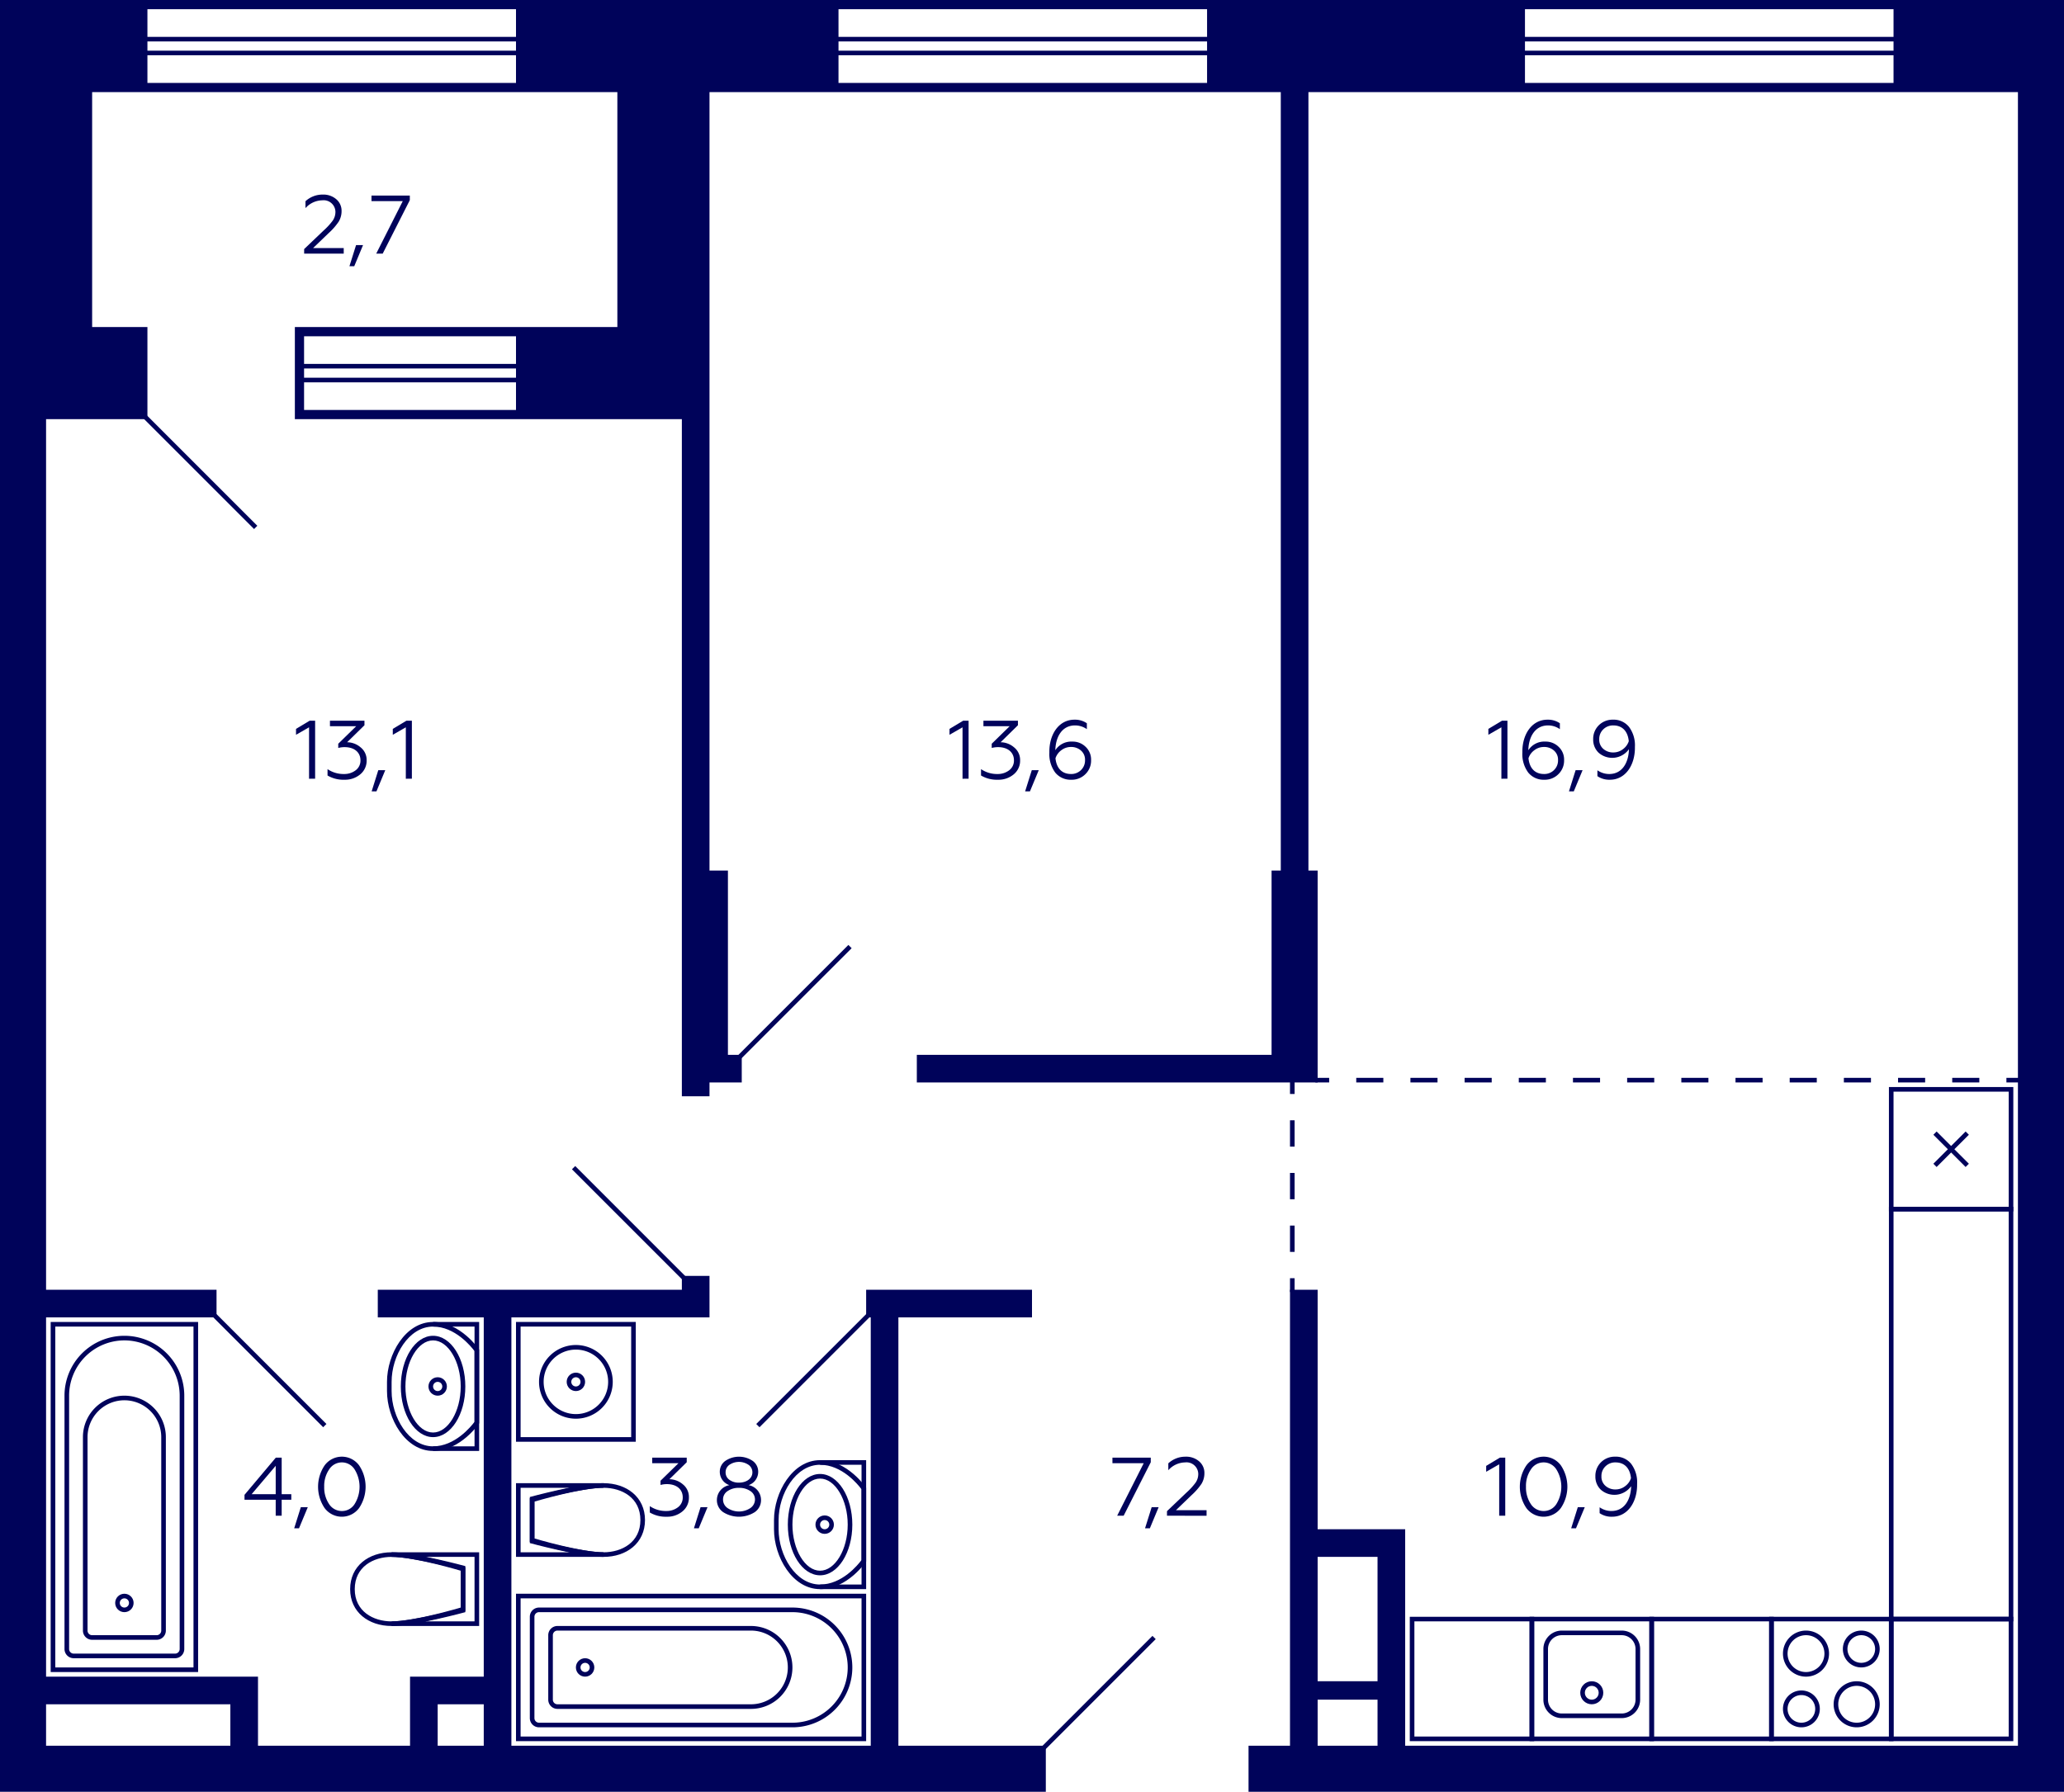 <svg xmlns="http://www.w3.org/2000/svg" width="448" height="389" viewBox="0 0 448 389">
  <title>5k_11s_15-20fl_8</title>
  <g id="Слой_2" data-name="Слой 2">
    <g id="_5k_11s_15-20fl_8" data-name="5k_11s_15-20fl_8">
      <g id="sant">
        <g>
          <path d="M103,338v14H92.3c4.02-.857,7.739-1.967,7.991-2.042l.713-.214v-9.488l-.713-.214c-.252-.075-3.971-1.185-7.991-2.042H103m1-1H85v1c5,0,15,3,15,3v8s-10,3-15,3v1h19V337Z" fill="#00035b"/>
          <path d="M85,338c4.075,0,12.47,2.109,15,2.769v8.462c-2.53.66-10.923,2.769-15,2.769-3.982,0-8-2.164-8-7s4.018-7,8-7m0-1c-5,0-9,3-9,8s4,8,9,8,16-3,16-3V340s-11-3-16-3Z" fill="#00035b"/>
        </g>
        <g>
          <polyline points="94 287.5 103.5 287.5 103.5 314.5 94 314.5" fill="none" stroke="#00035b" stroke-miterlimit="10"/>
          <path d="M94,288c4.738,0,8.214,4.267,9,5.322v15.356c-.788,1.057-4.263,5.322-9,5.322-5.3,0-9-6.324-9-12v-2c0-5.676,3.7-12,9-12m0-1c-6,0-10,7-10,13v2c0,6,4,13,10,13s10-6,10-6V293s-4-6-10-6Z" fill="#00035b"/>
          <path d="M94,291c3.252,0,6,4.579,6,10s-2.748,10-6,10-6-4.579-6-10,2.747-10,6-10m0-1c-3.866,0-7,4.925-7,11s3.134,11,7,11,7-4.925,7-11-3.134-11-7-11Z" fill="#00035b"/>
          <circle cx="95" cy="301" r="1.5" fill="none" stroke="#00035b" stroke-miterlimit="10"/>
        </g>
        <g>
          <path d="M137,288v24H113V288h24m1-1H112v26h26V287Z" fill="#00035b"/>
          <path d="M125,293a7,7,0,1,1-7,7,7.008,7.008,0,0,1,7-7m0-1a8,8,0,1,0,8,8,8,8,0,0,0-8-8Z" fill="#00035b"/>
          <circle cx="125" cy="300" r="1.5" fill="none" stroke="#00035b" stroke-miterlimit="10"/>
        </g>
        <g>
          <path d="M410,352v25H385V352h25m1-1H384v27h27V351Z" fill="#00035b"/>
          <path d="M404,355a3,3,0,1,1-3,3,3,3,0,0,1,3-3m0-1a4,4,0,1,0,4,4,4,4,0,0,0-4-4Z" fill="#00035b"/>
          <path d="M391,368a3,3,0,1,1-3,3,3,3,0,0,1,3-3m0-1a4,4,0,1,0,4,4,4,4,0,0,0-4-4Z" fill="#00035b"/>
          <path d="M403,366a4,4,0,1,1-4,4,4,4,0,0,1,4-4m0-1a5,5,0,1,0,5,5,5,5,0,0,0-5-5Z" fill="#00035b"/>
          <path d="M392,355a4,4,0,1,1-4,4,4,4,0,0,1,4-4m0-1a5,5,0,1,0,5,5,5,5,0,0,0-5-5Z" fill="#00035b"/>
        </g>
        <g>
          <path d="M358,352v25H333V352h25m1-1H332v27h27V351Z" fill="#00035b"/>
          <path d="M352,355a3,3,0,0,1,3,3v11a3,3,0,0,1-3,3H339a3,3,0,0,1-3-3V358a3,3,0,0,1,3-3h13m0-1H339a4,4,0,0,0-4,4v11a4,4,0,0,0,4,4h13a4,4,0,0,0,4-4V358a4,4,0,0,0-4-4Z" fill="#00035b"/>
          <circle cx="345.5" cy="367.5" r="2" fill="none" stroke="#00035b" stroke-miterlimit="10"/>
        </g>
        <path d="M384,352v25H359V352h25m1-1H358v27h27V351Z" fill="#00035b"/>
        <path d="M436,263v88H411V263h25m1-1H410v90h27V262Z" fill="#00035b"/>
        <path d="M436,352v25H411V352h25m1-1H410v27h27V351Z" fill="#00035b"/>
        <path d="M332,352v25H307V352h25m1-1H306v27h27V351Z" fill="#00035b"/>
        <g>
          <path d="M436,237v25H411V237h25m1-1H410v27h27V236Z" fill="#00035b"/>
          <line x1="420" y1="246" x2="427" y2="253" fill="none" stroke="#00035b" stroke-miterlimit="10"/>
          <line x1="420" y1="253" x2="427" y2="246" fill="none" stroke="#00035b" stroke-miterlimit="10"/>
        </g>
        <g>
          <path d="M42,288v74H12V288H42m1-1H11v76H43V287Z" fill="#00035b"/>
          <path d="M27,291a12.013,12.013,0,0,1,12,12v55a1,1,0,0,1-1,1H16a1,1,0,0,1-1-1V303a12.013,12.013,0,0,1,12-12m0-1h0a13,13,0,0,0-13,13v55a2,2,0,0,0,2,2H38a2,2,0,0,0,2-2V303a13,13,0,0,0-13-13Z" fill="#00035b"/>
          <path d="M27,304a8.009,8.009,0,0,1,8,8v42a1,1,0,0,1-1,1H20a1,1,0,0,1-1-1V312a8.009,8.009,0,0,1,8-8m0-1h0a9,9,0,0,0-9,9v42a2,2,0,0,0,2,2H34a2,2,0,0,0,2-2V312a9,9,0,0,0-9-9Z" fill="#00035b"/>
          <circle cx="27" cy="348" r="1.5" fill="none" stroke="#00035b" stroke-miterlimit="10"/>
        </g>
        <g>
          <polyline points="178 344.5 187.5 344.5 187.5 317.5 178 317.5" fill="none" stroke="#00035b" stroke-miterlimit="10"/>
          <path d="M178,318c4.738,0,8.214,4.267,9,5.322V338.68c-.784,1.057-4.244,5.32-9,5.32-5.3,0-9-6.324-9-12v-2c0-5.676,3.7-12,9-12m0-1c-6,0-10,7-10,13v2c0,6,4,13,10,13s10-6,10-6V323s-4-6-10-6Z" fill="#00035b"/>
          <path d="M178,321c3.252,0,6,4.579,6,10s-2.748,10-6,10-6-4.579-6-10,2.747-10,6-10m0-1c-3.866,0-7,4.925-7,11s3.134,11,7,11,7-4.925,7-11-3.134-11-7-11Z" fill="#00035b"/>
          <circle cx="179" cy="331" r="1.5" fill="none" stroke="#00035b" stroke-miterlimit="10"/>
        </g>
        <g>
          <path d="M187,347v30H113V347h74m1-1H112v32h76V346Z" fill="#00035b"/>
          <path d="M172,350a12,12,0,0,1,0,24H117a1,1,0,0,1-1-1V351a1,1,0,0,1,1-1h55m0-1H117a2,2,0,0,0-2,2v22a2,2,0,0,0,2,2h55a13,13,0,0,0,13-13h0a13,13,0,0,0-13-13Z" fill="#00035b"/>
          <path d="M163,354a8,8,0,0,1,0,16H121a1,1,0,0,1-1-1V355a1,1,0,0,1,1-1h42m0-1H121a2,2,0,0,0-2,2v14a2,2,0,0,0,2,2h42a9,9,0,0,0,9-9h0a9,9,0,0,0-9-9Z" fill="#00035b"/>
          <circle cx="127" cy="362" r="1.5" fill="none" stroke="#00035b" stroke-miterlimit="10"/>
        </g>
        <g>
          <path d="M123.7,323c-4.021.857-7.739,1.967-7.991,2.042l-.713.214v9.488l.713.214c.252.075,3.97,1.185,7.991,2.042H113V323h10.7m7.3-1H112v16h19v-1c-5,0-15-3-15-3v-8s10-3,15-3v-1Z" fill="#00035b"/>
          <path d="M131,323c3.982,0,8,2.164,8,7s-4.018,7-8,7c-4.076,0-12.47-2.109-15-2.769v-8.462c2.53-.66,10.924-2.769,15-2.769m0-1c-5,0-16,3-16,3v10s11,3,16,3,9-3,9-8-4-8-9-8Z" fill="#00035b"/>
        </g>
      </g>
      <g id="d">
        <line x1="55.5" y1="114.5" x2="31.5" y2="90.5" fill="none" stroke="#00035a" stroke-miterlimit="10"/>
        <line x1="70.5" y1="309.5" x2="46.5" y2="285.5" fill="none" stroke="#00035a" stroke-miterlimit="10"/>
        <line x1="148.5" y1="277.5" x2="124.5" y2="253.5" fill="none" stroke="#00035a" stroke-miterlimit="10"/>
        <line x1="160.5" y1="229.5" x2="184.5" y2="205.5" fill="none" stroke="#00035a" stroke-miterlimit="10"/>
        <line x1="188.5" y1="285.5" x2="164.5" y2="309.5" fill="none" stroke="#00035a" stroke-miterlimit="10"/>
        <line x1="250.5" y1="355.5" x2="226.5" y2="379.5" fill="none" stroke="#00035a" stroke-miterlimit="10"/>
        <g>
          <line x1="280.5" y1="280.5" x2="280.5" y2="277.5" fill="none" stroke="#00035a" stroke-miterlimit="10"/>
          <line x1="280.5" y1="271.786" x2="280.5" y2="240.357" fill="none" stroke="#00035a" stroke-miterlimit="10" stroke-dasharray="5.714 5.714"/>
          <line x1="280.5" y1="237.5" x2="280.5" y2="234.5" fill="none" stroke="#00035a" stroke-miterlimit="10"/>
        </g>
        <g>
          <line x1="285.5" y1="234.5" x2="288.5" y2="234.5" fill="none" stroke="#00035a" stroke-miterlimit="10"/>
          <line x1="294.38" y1="234.5" x2="432.56" y2="234.5" fill="none" stroke="#00035a" stroke-miterlimit="10" stroke-dasharray="5.88 5.88"/>
          <line x1="435.5" y1="234.5" x2="438.5" y2="234.5" fill="none" stroke="#00035a" stroke-miterlimit="10"/>
        </g>
      </g>
      <g id="s">
        <path d="M411,0H0V389H227V379H195V286h29v-6H188v6h1v93H111V286h43v-9h-6v3H82v6h23v78H89v15H56V364H10V286H47v-6H10V91H32V71H20V20H134V71H64V91h84V238h6v-3h7v-6h-3V189h-4V20H278V189h-2v40H199v6h87V189h-2V20H438V379H305V332H286V280h-6v99h-9v10H448V0ZM95,370h10v9H95Zm-45,0v9H10v-9ZM112,18H32V12h80Zm0-7H32V9h80Zm0-3H32V2h80Zm0,81H66V83h46Zm0-7H66V80h46Zm0-3H66V73h46ZM262,18H182V12h80Zm0-7H182V9h80Zm0-3H182V2h80ZM411,18H331V12h80Zm0-7H331V9h80Zm0-3H331V2h80ZM299,379H286V369h13Zm0-14H286V338h13Z" fill="#00035a"/>
      </g>
      <g id="t">
        <g>
          <path d="M66.018,55.064v-.99l4.249-4.052a14.215,14.215,0,0,0,1.962-2.142,3.3,3.3,0,0,0,.577-1.891,2.559,2.559,0,0,0-2.863-2.5,4.989,4.989,0,0,0-3.637,1.693V43.685a5.429,5.429,0,0,1,3.763-1.441,4.262,4.262,0,0,1,2.9.99,3.269,3.269,0,0,1,1.17,2.593,4.387,4.387,0,0,1-.63,2.3,13.638,13.638,0,0,1-2.16,2.467l-3.386,3.258h6.644v1.207Z" fill="#00035b"/>
          <path d="M75.846,57.8l1.44-4.592H78.8L76.89,57.8Z" fill="#00035b"/>
          <path d="M81.66,55.064l5.761-11.4H80.633V42.46h8.319v.991L83.064,55.064Z" fill="#00035b"/>
        </g>
        <g>
          <path d="M141.043,328.362v-1.386a6.16,6.16,0,0,0,3.6,1.062,4.059,4.059,0,0,0,2.485-.792,2.609,2.609,0,0,0,1.062-2.179c0-1.729-1.332-2.863-3.421-2.863a5.179,5.179,0,0,0-1.4.18v-.918l3.889-3.8h-5.69V316.46h7.49v.991l-3.763,3.691a4.545,4.545,0,0,1,2.935,1.116,3.485,3.485,0,0,1,1.3,2.809,3.815,3.815,0,0,1-1.386,3.043,5.121,5.121,0,0,1-3.421,1.17A6.779,6.779,0,0,1,141.043,328.362Z" fill="#00035b"/>
          <path d="M150.619,331.8l1.441-4.592h1.512l-1.908,4.592Z" fill="#00035b"/>
          <path d="M165.184,325.625a3.138,3.138,0,0,1-1.369,2.665,6.406,6.406,0,0,1-6.842,0,3.14,3.14,0,0,1-1.368-2.665,3.29,3.29,0,0,1,2.719-3.2,3.058,3.058,0,0,1-2.089-2.881,2.867,2.867,0,0,1,1.188-2.376,5.291,5.291,0,0,1,5.96,0,2.868,2.868,0,0,1,1.189,2.376,3.059,3.059,0,0,1-2.089,2.881A3.273,3.273,0,0,1,165.184,325.625Zm-2.323,1.782a2.259,2.259,0,0,0,1.009-1.854,2.145,2.145,0,0,0-.991-1.837,4.214,4.214,0,0,0-2.484-.7,4.158,4.158,0,0,0-2.467.7,2.142,2.142,0,0,0-.99,1.837,2.236,2.236,0,0,0,.99,1.854,4.486,4.486,0,0,0,4.933,0Zm-4.537-6.139a3.362,3.362,0,0,0,2.071.612c1.674,0,2.916-.919,2.916-2.233a1.967,1.967,0,0,0-.846-1.638,3.712,3.712,0,0,0-4.141,0,1.95,1.95,0,0,0-.828,1.638A1.92,1.92,0,0,0,158.324,321.268Z" fill="#00035b"/>
        </g>
        <g>
          <path d="M325.406,329.064V317.9l-2.826,1.621v-1.278l2.97-1.783h1.171v12.6Z" fill="#00035b"/>
          <path d="M331.31,318.135a4.649,4.649,0,0,1,7.472-.018,8.293,8.293,0,0,1,0,9.29,4.663,4.663,0,0,1-7.472,0,8.268,8.268,0,0,1,0-9.272Zm6.5.864a3.265,3.265,0,0,0-5.51,0,6.323,6.323,0,0,0-1.08,3.763,6.464,6.464,0,0,0,1.062,3.781,3.294,3.294,0,0,0,2.773,1.5,3.241,3.241,0,0,0,2.755-1.5,7.127,7.127,0,0,0,0-7.544Z" fill="#00035b"/>
          <path d="M341.029,331.8l1.441-4.592h1.512l-1.908,4.592Z" fill="#00035b"/>
          <path d="M354.063,317.811a6.66,6.66,0,0,1,1.279,4.339c.072,3.925-2.052,7.166-5.474,7.13a4.514,4.514,0,0,1-2.664-.774v-1.278a4.438,4.438,0,0,0,2.556.81c2.989,0,4.232-2.719,4.285-5.384a4.465,4.465,0,0,1-6.589.756,3.89,3.89,0,0,1-1.171-2.9,4.134,4.134,0,0,1,1.225-3.06,4.205,4.205,0,0,1,3.06-1.207A4.256,4.256,0,0,1,354.063,317.811Zm-5.6.54a2.875,2.875,0,0,0-.864,2.16,2.608,2.608,0,0,0,.882,2.071,3.181,3.181,0,0,0,2.2.774,3.37,3.37,0,0,0,2.052-.7,3.494,3.494,0,0,0,1.278-1.746c-.216-2.161-1.4-3.422-3.366-3.422A3,3,0,0,0,348.464,318.351Z" fill="#00035b"/>
        </g>
        <g>
          <path d="M325.883,169.064V157.9l-2.827,1.621v-1.278l2.971-1.783h1.17v12.6Z" fill="#00035b"/>
          <path d="M331.714,167.731a6.751,6.751,0,0,1-1.278-4.357c-.072-3.925,2.053-7.148,5.474-7.13a4.513,4.513,0,0,1,2.665.775V158.3a4.444,4.444,0,0,0-2.557-.811c-2.989,0-4.231,2.719-4.286,5.384A4.108,4.108,0,0,1,335.424,161a3.979,3.979,0,0,1,2.881,1.134,3.774,3.774,0,0,1,1.188,2.881,4.083,4.083,0,0,1-1.243,3.061,4.138,4.138,0,0,1-3.042,1.206A4.3,4.3,0,0,1,331.714,167.731Zm5.582-.54a2.89,2.89,0,0,0,.882-2.178,2.606,2.606,0,0,0-.882-2.071,3.181,3.181,0,0,0-2.2-.774,3.371,3.371,0,0,0-2.053.7,3.491,3.491,0,0,0-1.278,1.747c.215,2.16,1.4,3.421,3.367,3.421A2.985,2.985,0,0,0,337.3,167.191Z" fill="#00035b"/>
          <path d="M340.552,171.8l1.44-4.592h1.513L341.6,171.8Z" fill="#00035b"/>
          <path d="M353.586,157.811a6.666,6.666,0,0,1,1.278,4.339c.073,3.925-2.052,7.166-5.473,7.13a4.515,4.515,0,0,1-2.665-.774v-1.278a4.439,4.439,0,0,0,2.557.81c2.988,0,4.231-2.719,4.285-5.384a4.467,4.467,0,0,1-6.59.756,3.893,3.893,0,0,1-1.17-2.9,4.137,4.137,0,0,1,1.224-3.06,4.208,4.208,0,0,1,3.061-1.207A4.257,4.257,0,0,1,353.586,157.811Zm-5.6.54a2.875,2.875,0,0,0-.864,2.16,2.608,2.608,0,0,0,.882,2.071,3.185,3.185,0,0,0,2.2.774,3.368,3.368,0,0,0,2.052-.7,3.49,3.49,0,0,0,1.279-1.746c-.216-2.161-1.4-3.422-3.367-3.422A3,3,0,0,0,347.986,158.351Z" fill="#00035b"/>
        </g>
        <g>
          <path d="M59.843,329.064v-3.475H53.072v-1.063l6.788-8.066h1.279v7.923h2.089v1.206H61.139v3.475Zm-5.222-4.681h5.222v-6.158Z" fill="#00035b"/>
          <path d="M63.854,331.8l1.441-4.592h1.513L64.9,331.8Z" fill="#00035b"/>
          <path d="M70.462,318.135a4.649,4.649,0,0,1,7.472-.018,8.3,8.3,0,0,1,0,9.29,4.663,4.663,0,0,1-7.472,0,8.263,8.263,0,0,1,0-9.272Zm6.5.864a3.265,3.265,0,0,0-5.51,0,6.317,6.317,0,0,0-1.081,3.763,6.457,6.457,0,0,0,1.063,3.781,3.293,3.293,0,0,0,2.773,1.5,3.243,3.243,0,0,0,2.755-1.5,7.127,7.127,0,0,0,0-7.544Z" fill="#00035b"/>
        </g>
        <g>
          <path d="M67.08,169.064V157.9l-2.827,1.621v-1.278l2.971-1.783H68.4v12.6Z" fill="#00035b"/>
          <path d="M71.093,168.362v-1.386a6.164,6.164,0,0,0,3.6,1.062,4.057,4.057,0,0,0,2.485-.792,2.609,2.609,0,0,0,1.062-2.179c0-1.729-1.333-2.863-3.421-2.863a5.179,5.179,0,0,0-1.4.18v-.918l3.889-3.8h-5.69V156.46h7.49v.991l-3.763,3.691a4.547,4.547,0,0,1,2.935,1.116,3.482,3.482,0,0,1,1.3,2.809,3.817,3.817,0,0,1-1.385,3.043,5.124,5.124,0,0,1-3.422,1.17A6.779,6.779,0,0,1,71.093,168.362Z" fill="#00035b"/>
          <path d="M80.669,171.8l1.44-4.592h1.513L81.713,171.8Z" fill="#00035b"/>
          <path d="M88.086,169.064V157.9l-2.827,1.621v-1.278l2.97-1.783H89.4v12.6Z" fill="#00035b"/>
        </g>
        <g>
          <path d="M242.486,329.064l5.762-11.4H241.46V316.46h8.319v.991l-5.888,11.613Z" fill="#00035b"/>
          <path d="M248.534,331.8l1.441-4.592h1.512l-1.908,4.592Z" fill="#00035b"/>
          <path d="M253.3,329.064v-.99l4.249-4.052a14.233,14.233,0,0,0,1.963-2.142,3.3,3.3,0,0,0,.576-1.891,2.559,2.559,0,0,0-2.863-2.5,4.991,4.991,0,0,0-3.637,1.693v-1.494a5.431,5.431,0,0,1,3.763-1.441,4.262,4.262,0,0,1,2.9.99,3.269,3.269,0,0,1,1.17,2.593,4.387,4.387,0,0,1-.63,2.305,13.611,13.611,0,0,1-2.161,2.467l-3.384,3.258h6.644v1.207Z" fill="#00035b"/>
        </g>
        <g>
          <path d="M208.922,169.064V157.9l-2.826,1.621v-1.278l2.97-1.783h1.171v12.6Z" fill="#00035b"/>
          <path d="M212.936,168.362v-1.386a6.16,6.16,0,0,0,3.6,1.062,4.054,4.054,0,0,0,2.484-.792,2.606,2.606,0,0,0,1.062-2.179c0-1.729-1.332-2.863-3.42-2.863a5.181,5.181,0,0,0-1.405.18v-.918l3.889-3.8h-5.689V156.46h7.49v.991l-3.763,3.691a4.549,4.549,0,0,1,2.935,1.116,3.485,3.485,0,0,1,1.3,2.809,3.815,3.815,0,0,1-1.386,3.043,5.124,5.124,0,0,1-3.422,1.17A6.775,6.775,0,0,1,212.936,168.362Z" fill="#00035b"/>
          <path d="M222.511,171.8l1.441-4.592h1.512l-1.908,4.592Z" fill="#00035b"/>
          <path d="M229.046,167.731a6.751,6.751,0,0,1-1.278-4.357c-.072-3.925,2.052-7.148,5.473-7.13a4.509,4.509,0,0,1,2.665.775V158.3a4.44,4.44,0,0,0-2.557-.811c-2.989,0-4.231,2.719-4.285,5.384A4.106,4.106,0,0,1,232.755,161a3.976,3.976,0,0,1,2.881,1.134,3.774,3.774,0,0,1,1.188,2.881,4.085,4.085,0,0,1-1.242,3.061,4.141,4.141,0,0,1-3.043,1.206A4.3,4.3,0,0,1,229.046,167.731Zm5.582-.54a2.89,2.89,0,0,0,.882-2.178,2.606,2.606,0,0,0-.882-2.071,3.183,3.183,0,0,0-2.2-.774,3.375,3.375,0,0,0-2.053.7,3.5,3.5,0,0,0-1.278,1.747c.216,2.16,1.4,3.421,3.367,3.421A2.987,2.987,0,0,0,234.628,167.191Z" fill="#00035b"/>
        </g>
      </g>
    </g>
  </g>
</svg>

